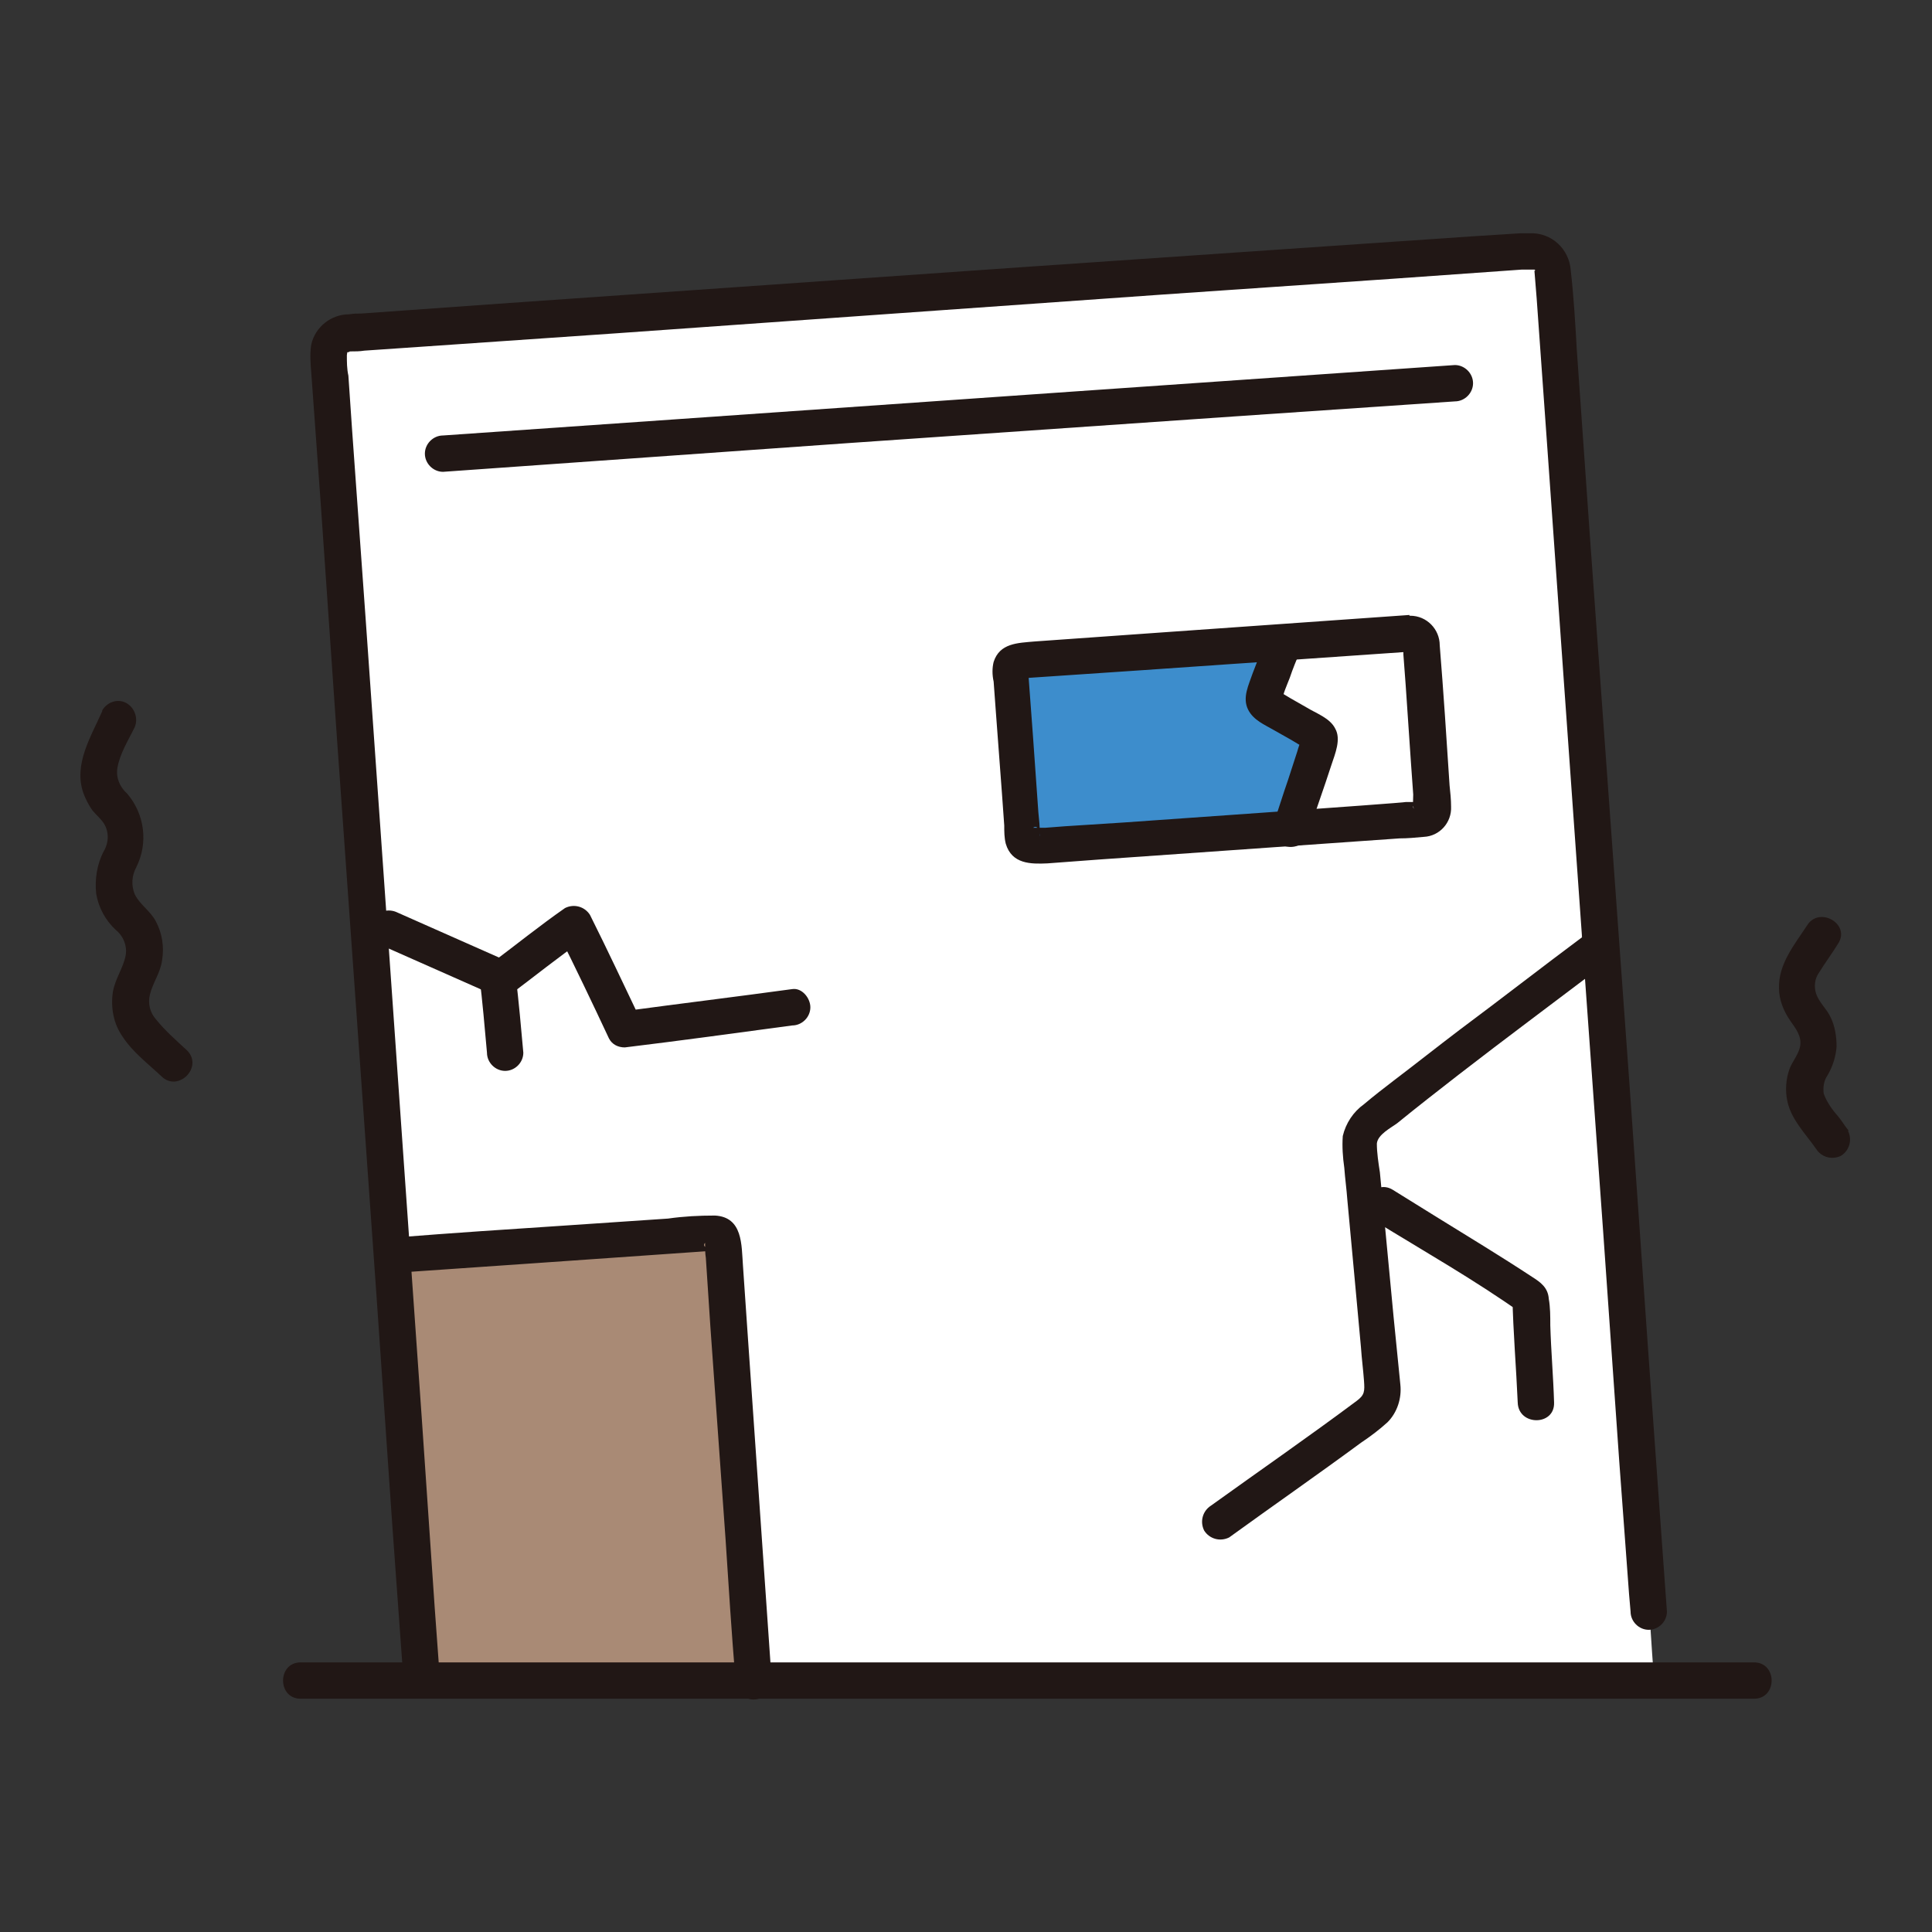 <?xml version="1.0" encoding="UTF-8"?>
<svg id="_レイヤー_1" data-name="レイヤー 1" xmlns="http://www.w3.org/2000/svg" version="1.1" viewBox="0 0 255.1 255.1">
  <rect x="0" y="0" width="255.1" height="255.1" fill="#333333" stroke="none"/>
  <defs>
    <style>
      .cls-1 {
        fill: #3d8dcc;
      }

      .cls-1, .cls-2, .cls-3, .cls-4 {
        stroke-width: 0px;
      }

      .cls-2 {
        fill: #a98a75;
      }

      .cls-3 {
        fill: #fff;
      }

      .cls-4 {
        fill: #211715;
      }
    </style>
  </defs>
  <path class="cls-3" d="M43.7,51.2l11.9,170.7h162.8c-.4-5.5-.6-9-.6-9l-12.7-177.2c-.1-1.5-1.4-2.6-2.9-2.5l-156.3,10.9c-1.5.1-2.6,1.4-2.5,2.9l.3,4.2Z"/>
  <path class="cls-3" d="M187.5,84.9c0-.7-.7-1.3-1.4-1.3,0,0,0,0,0,0l-16.6,1.2v.3c-.9,2.1-1.7,4.2-2.5,6.4-.1.3-.2.6-.1,1,.2.4.5.7.9.9l5.9,3.3c.3.2.5.3.6.6,0,.2,0,.3,0,.5-.3,1.6-3.1,9.8-3.7,11.6l17.3-1.2c.7,0,1.3-.7,1.3-1.4h0s-1.5-21.8-1.5-21.8Z"/>
  <path class="cls-1" d="M174.3,97.3c0-.3-.4-.5-.6-.6l-5.9-3.3c-.4-.2-.7-.5-.9-.9,0-.3,0-.7.1-1,.7-2.1,1.5-4.3,2.4-6.4v-.3c.1,0-34.7,2.4-34.7,2.4-.7,0-1.3.7-1.3,1.4,0,0,0,0,0,0l1.5,21.8c0,.7.7,1.3,1.4,1.2l34.2-2.4c.6-1.7,3.4-10,3.7-11.6,0-.2,0-.3,0-.5Z"/>
  <path class="cls-2" d="M94.1,162.8l-42.3,3s0,1.1.2,3.2c.6,8,2.1,29.9,3.7,53h43.9c-1.2-17-2.9-41.8-4.1-57.9,0-.7-.7-1.3-1.4-1.2,0,0,0,0,0,0Z"/>
  <path class="cls-4" d="M186.1,81.2l-32.6,2.3-16.9,1.2c-2.2.2-4.6.2-5.4,2.7-.2.8-.2,1.7,0,2.6l.3,4.1.8,10.7.3,4.2c0,.8,0,1.6.2,2.4.8,2.7,3.3,2.7,5.5,2.6l6.7-.5,39.8-2.8c1.1,0,2.1-.1,3.2-.2,2.1-.1,3.7-1.9,3.6-4,0,0,0,0,0,0,0-.9-.1-1.9-.2-2.8-.4-6.2-.8-12.3-1.3-18.5,0-2.1-1.7-3.9-3.9-3.9-3.1-.1-3.1,4.7,0,4.8-.9,0-1-1.7-.9-.8,0,.4,0,.8,0,1.1l.3,4,.7,10.3.3,4.2c0,.4-.1,1.6.1,1.9-.6-.8,1.3-.9,1.1-.9-.1,0-.3,0-.4,0h-1.8c0,.1-37.2,2.7-37.2,2.7l-7.8.5-2.6.2c-.5,0-.9,0-1.4,0,0,0-.1,0-.2,0,1-.7,1,2,.9.8,0-1-.1-1.9-.2-2.9l-.7-9.9-.6-8.1c0-1.5-.3.5-1.1.3.4,0,.8,0,1.2,0l14.8-1,34.7-2.4h.7c1.3,0,2.4-1.1,2.4-2.4,0-1.3-1.1-2.4-2.4-2.4Z"/>
  <path class="cls-4" d="M58.1,221.9l-.7-9.6-1.7-24.9-2.4-34.2-2.6-37.1-2.4-34.1-1.8-25.1-.5-7.3c-.2-.9-.2-1.8-.2-2.7.1-.7,0-.2.4-.5,0,0-.4,0-.3,0,.1,0,.2,0,.4,0,.6,0,1.2,0,1.8-.1l7.3-.5,26.1-1.8,35.2-2.5,36.7-2.6,30.6-2.1,16.9-1.2c.4,0,.8,0,1.2,0,.2,0,.4,0,.5,0,.2,0,0,.4,0,0,0,0,0,0,0,.1.1,1.2.2,2.4.3,3.7l1.4,19.6,2.2,31.1,2.6,36.6,2.6,36.2,2.1,30,1.3,17.6.2,2.3c0,1.3,1.1,2.4,2.4,2.4,1.3,0,2.4-1.1,2.4-2.4l-.7-9.7-1.8-25.1-2.4-34.2-2.7-37.4-2.5-34.6-1.8-25.6c-.2-3.5-.4-7-.8-10.5-.2-2.8-2.5-5-5.4-4.9-.4,0-.8,0-1.2,0l-6.3.4-24.9,1.7-35,2.4-37.2,2.6-31.5,2.2-18.2,1.3c-.5,0-1,0-1.6.1-2.4,0-4.5,1.7-5,4-.2,1.2-.1,2.5,0,3.7l1.3,18,2.1,30.4,2.6,36.6,2.6,36.7,2.1,30.5,1.3,18,.2,2.4c0,1.3,1.1,2.4,2.4,2.4,1.3,0,2.4-1.1,2.4-2.4h0Z"/>
  <path class="cls-4" d="M58.5,62.3l53.6-3.8,52.1-3.6,27.9-1.9c1.3,0,2.4-1.1,2.4-2.4,0-1.3-1.1-2.4-2.4-2.4l-50.4,3.5-53,3.7-30.2,2.1c-1.3,0-2.4,1.1-2.4,2.4,0,1.3,1.1,2.4,2.4,2.4Z"/>
  <path class="cls-4" d="M51.7,168.1l18.8-1.3,22.9-1.6c.2,0,.4,0,.6,0,0-.2-1.5-.5-.9-1.1,0,0,0,.1,0,.1,0,.6,0,1.3.1,1.9l.6,9.1,2,28c.4,6.2.8,12.4,1.3,18.5,0,.1,0,.2,0,.3,0,1.3,1.1,2.4,2.4,2.4,1.3,0,2.4-1.1,2.4-2.4l-1.1-15.9-2-28.8-.7-10.2c-.2-2.7,0-6.4-3.7-6.6-2.1,0-4.1.1-6.2.4l-13.3.9c-7.6.5-15.2,1-22.7,1.6-.1,0-.3,0-.4,0-1.3,0-2.4,1.1-2.4,2.4,0,1.3,1.1,2.4,2.4,2.4h0Z"/>
  <path class="cls-4" d="M209.1,123.6c-5.5,4.1-10.9,8.3-16.4,12.4-2.9,2.2-5.8,4.5-8.7,6.7-1.3,1-2.6,2-3.9,3.1-1.4,1-2.4,2.5-2.8,4.2-.1,1.4,0,2.8.2,4.2.1,1.4.3,2.8.4,4.2.3,3.2.6,6.5.9,9.7.3,3.3.6,6.5.9,9.8.1,1.5.3,3,.4,4.4.1,1.4.1,1.9-1,2.7-6.3,4.7-12.8,9.2-19.2,13.8-1.1.7-1.5,2.1-.9,3.3.7,1.1,2.1,1.5,3.3.9,5.8-4.2,11.7-8.3,17.4-12.5,1.2-.8,2.4-1.7,3.5-2.7,1.3-1.3,1.9-3.2,1.7-5-.3-3-.6-6-.9-9-.6-6.3-1.2-12.7-1.8-19-.2-1.3-.4-2.6-.4-3.8.1-1.2,1.9-2.1,2.7-2.7,2.7-2.2,5.4-4.3,8.1-6.4,6.2-4.8,12.4-9.4,18.6-14.1,1.1-.7,1.5-2.1.9-3.3-.7-1.1-2.1-1.5-3.3-.9h0Z"/>
  <path class="cls-4" d="M181.5,161.2c6.5,4,13.2,7.8,19.4,12.2l-1.2-2.1c.1,4.6.5,9.3.7,13.9.1,3.1,4.9,3.1,4.8,0-.1-3.4-.4-6.8-.5-10.2,0-1.2,0-2.4-.2-3.5-.1-1.5-1.1-2.2-2.2-2.9-4.1-2.7-8.4-5.3-12.6-7.9-1.9-1.2-3.9-2.4-5.8-3.6-2.6-1.6-5.1,2.5-2.4,4.1h0Z"/>
  <path class="cls-4" d="M231.6,219.5H39.7c-3.1,0-3.1,4.8,0,4.8h191.9c3.1,0,3.1-4.8,0-4.8Z"/>
  <path class="cls-4" d="M244.1,149.3c-.5-.6-.9-1.3-1.4-1.9-.8-.9-1.5-1.9-1.9-3-.1-.8,0-1.7.5-2.4.7-1.2,1.1-2.5,1.2-3.8,0-1.3-.2-2.7-.8-3.9-.5-1.1-1.5-1.9-1.9-3.1-.3-.9-.2-2,.4-2.8.8-1.3,1.7-2.5,2.5-3.8,1.7-2.6-2.5-5-4.1-2.4-1.7,2.6-3.8,5.1-3.7,8.3,0,1.5.6,3,1.5,4.3.7,1,1.5,2,1.3,3.3-.2,1.1-1,2-1.4,3-.5,1.4-.6,2.9-.3,4.3.5,2.4,2.4,4.3,3.8,6.3.7,1.1,2.1,1.5,3.3.9,1.1-.7,1.5-2.1.9-3.3h0Z"/>
  <path class="cls-4" d="M13.5,93.9c-1.5,3.4-3.8,7-2.5,10.8.3.8.7,1.6,1.2,2.3.5.6,1.1,1.1,1.5,1.7.7,1.1.7,2.5,0,3.7-.9,1.7-1.2,3.7-1,5.6.3,1.8,1.2,3.5,2.6,4.8,1,.8,1.5,2.1,1.3,3.3-.3,1.7-1.4,3.1-1.7,4.9-.3,2.1.1,4.2,1.3,5.9,1.3,2,3.4,3.6,5.1,5.2,2.2,2.2,5.6-1.2,3.4-3.4-1.4-1.3-2.9-2.6-4.1-4.1-.8-.9-1.1-2.1-.8-3.3.4-1.6,1.4-2.9,1.6-4.5.3-1.8,0-3.6-.8-5.1-.7-1.4-2.1-2.2-2.8-3.6-.5-1.2-.4-2.5.2-3.6,1.6-3.2,1.1-7-1.2-9.7-1-.9-1.5-2.1-1.3-3.4.3-1.8,1.4-3.6,2.2-5.2.6-1.1.2-2.6-.9-3.3-1.1-.7-2.6-.3-3.3.9h0Z"/>
  <path class="cls-4" d="M50.1,124.7l14.9,6.6c.7.4,1.7.4,2.4,0,3.2-2.4,6.3-4.9,9.6-7.2l-3.3-.9c2.3,4.6,4.5,9.2,6.7,13.9.4.8,1.2,1.2,2.1,1.2,7.4-.9,14.7-1.9,22.1-2.9,1.3,0,2.4-1.1,2.4-2.4,0-1.2-1.1-2.6-2.4-2.4-7.3,1-14.7,1.9-22.1,2.9l2.1,1.2c-2.2-4.6-4.4-9.3-6.7-13.9-.7-1.1-2.1-1.5-3.3-.9-3.3,2.3-6.4,4.8-9.6,7.2h2.4l-14.9-6.6c-1.2-.6-2.6-.2-3.3.9-.7,1.1-.3,2.6.9,3.3Z"/>
  <path class="cls-4" d="M63.3,128.9c.4,3.3.7,6.7,1,10.1,0,1.3,1.1,2.4,2.4,2.4,1.3,0,2.4-1.1,2.4-2.4-.3-3.4-.6-6.7-1-10.1,0-.6-.3-1.2-.7-1.7-.9-.9-2.5-.9-3.4,0-.5.5-.7,1.1-.7,1.7Z"/>
  <path class="cls-4" d="M167.1,84.4c-.6,1.5-1.1,3-1.7,4.5-.5,1.5-1.4,3.2-.6,4.8.7,1.4,2.2,2,3.4,2.7l2.3,1.3,1,.6.4.2c.5.3.6.3.2,0l-.3-1.2c0-.3,0,0,0,.2,0,.1,0,.3-.1.4-.1.4-.3.9-.4,1.3-.4,1.2-.8,2.5-1.2,3.7-.7,2-1.3,4-2,6-1,2.9,3.6,4.2,4.6,1.3,1-3.1,2.1-6.1,3.1-9.2.5-1.5,1.3-3.4.5-4.8-.7-1.4-2.5-2-3.8-2.8l-2.1-1.2c-.3-.2-.7-.4-1-.6l-.4-.2c-.4-.2-.4-.2,0,0l.3,1.2c0-.8.7-2.3,1-3.1.4-1.2.9-2.4,1.4-3.6.3-1.3-.4-2.6-1.7-3-1.3-.3-2.6.4-3,1.7h0Z"/>
</svg>